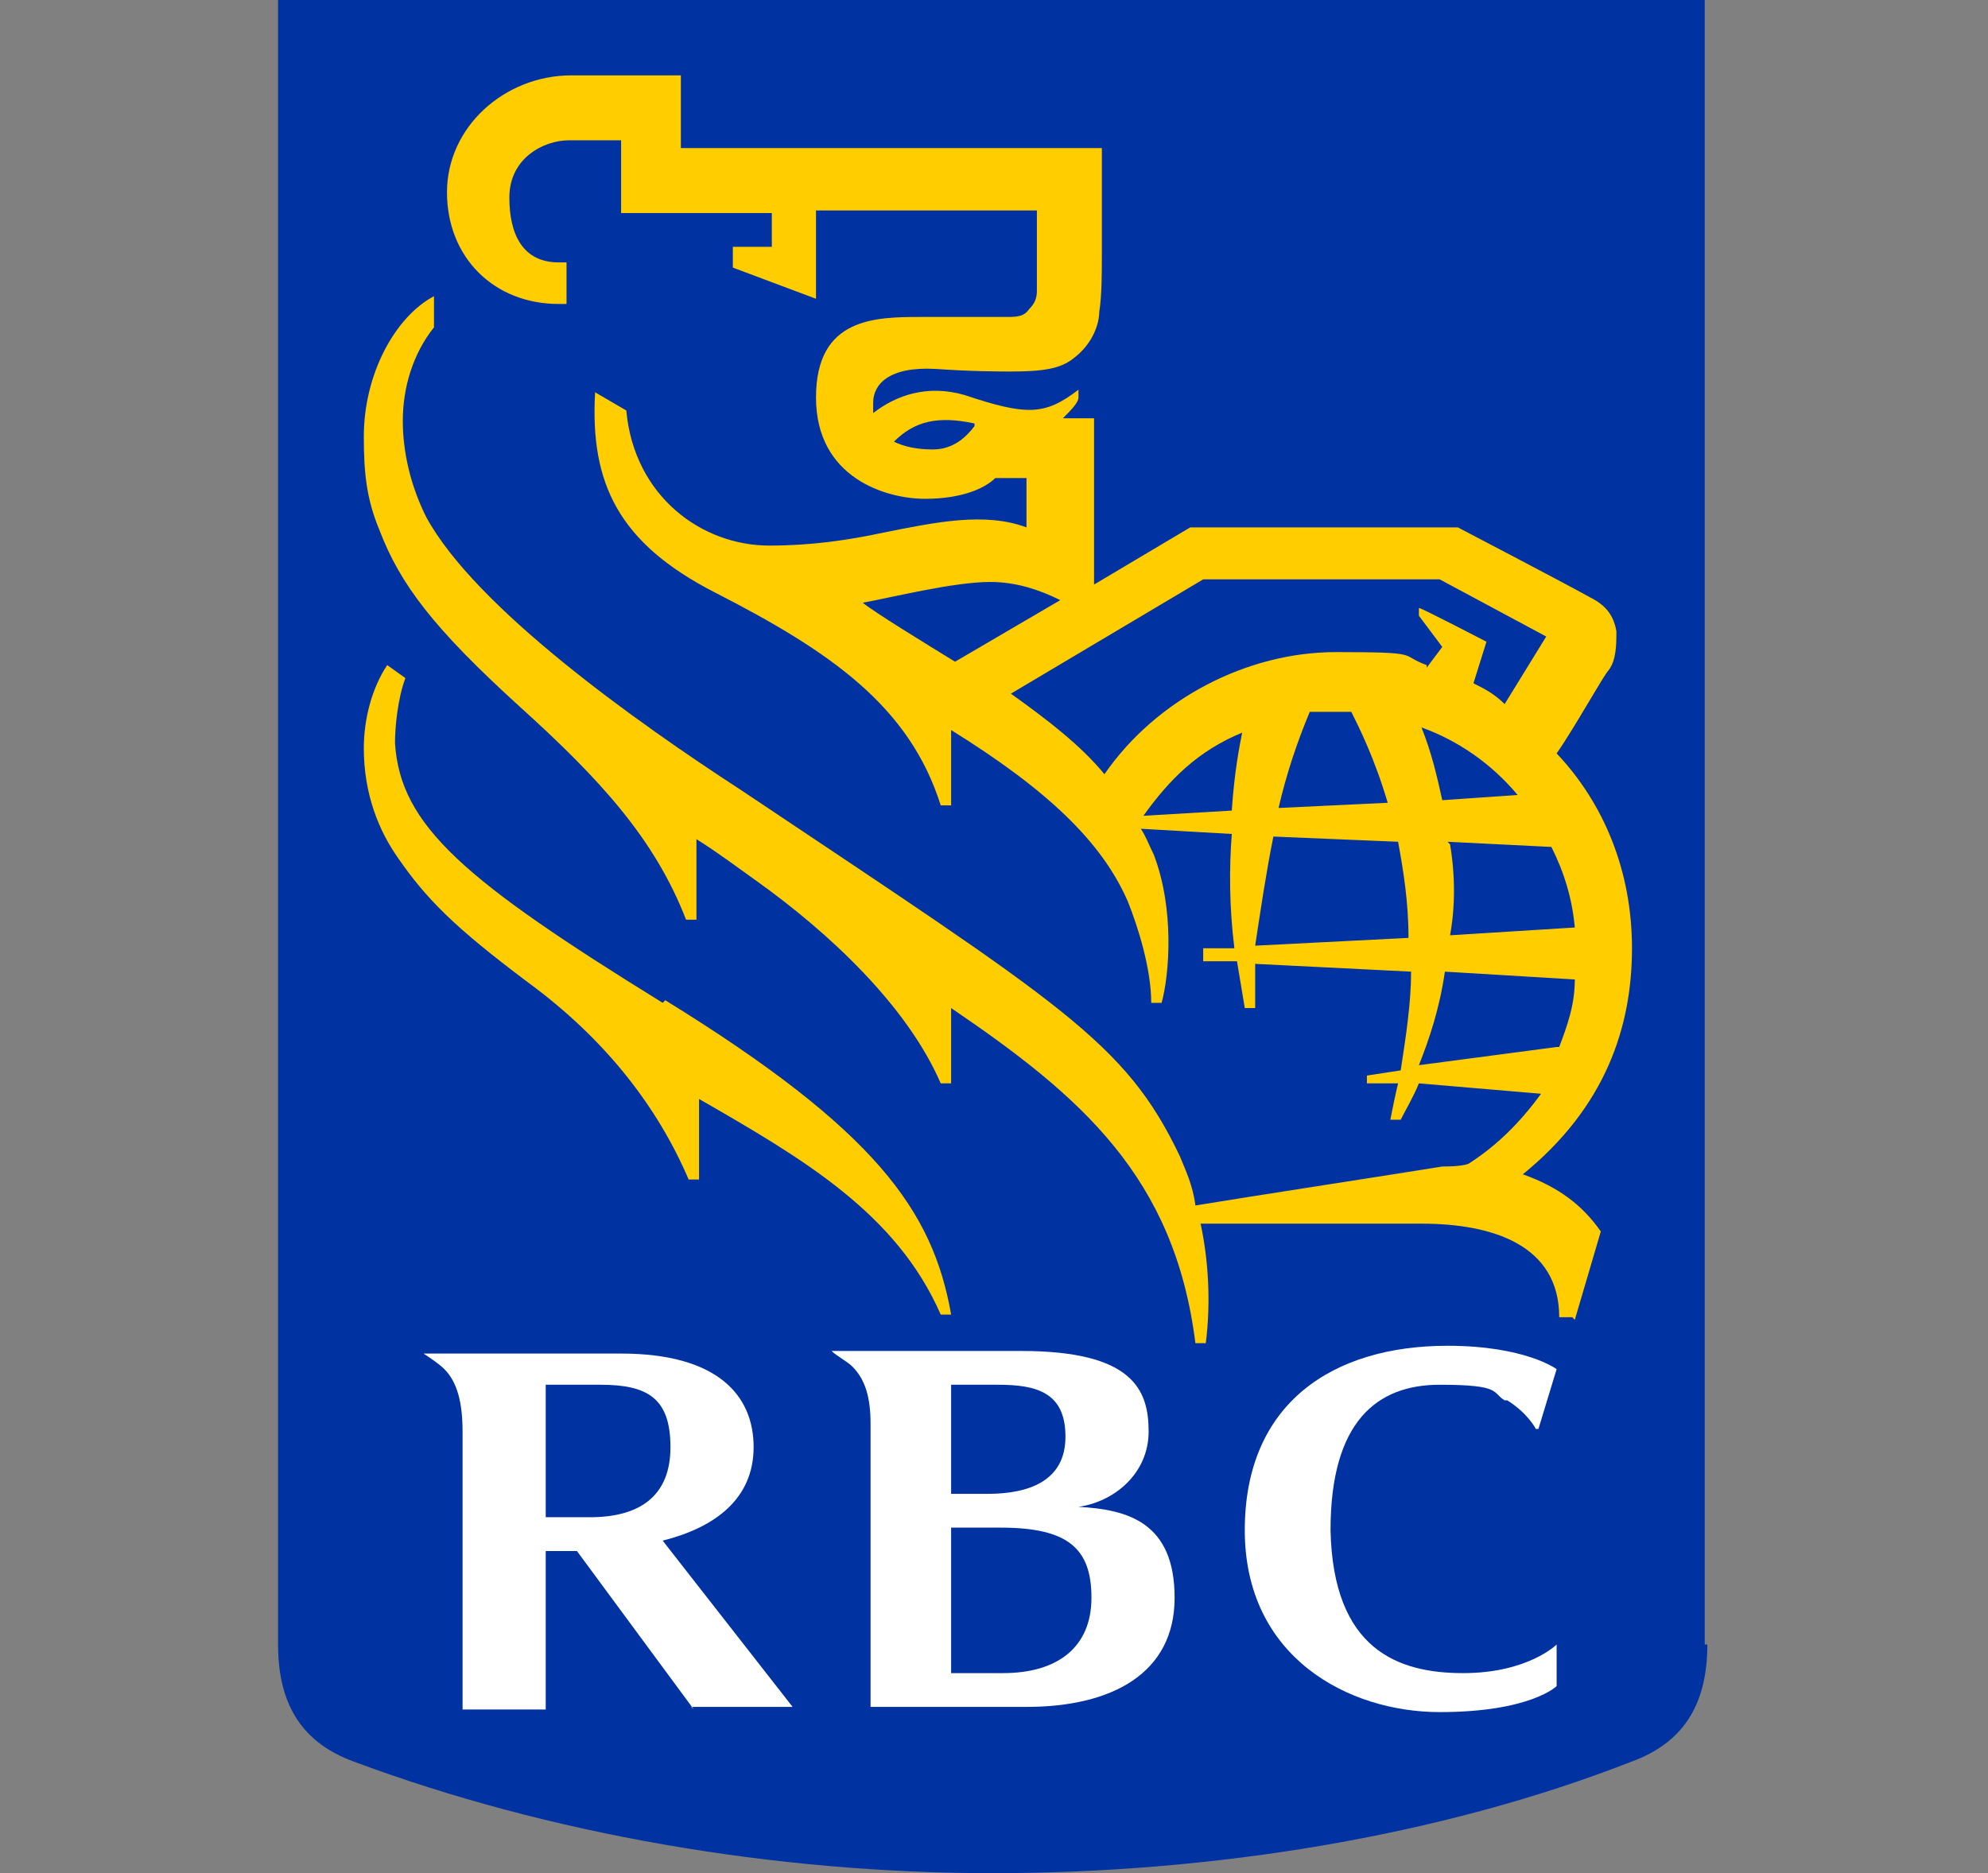 <?xml version="1.0" encoding="UTF-8"?>
<svg id="One_line_x2C__cmyk_x2C__positive" xmlns="http://www.w3.org/2000/svg" version="1.1" viewBox="0 0 76.5 72.1">
  <rect x="0" y="0" width="76.5" height="72.1" fill="#808080" stroke="none"/>
  <!-- Generator: Adobe Illustrator 29.8.1, SVG Export Plug-In . SVG Version: 2.1.1 Build 2)  -->
  <defs>
    <style>
      .st0 {
        fill: #fff;
      }

      .st1 {
        fill: #ffcd00;
      }

      .st2 {
        fill: #0033a1;
      }
    </style>
  </defs>
  <g id="Layer_2">
    <g>
      <path class="st2" d="M65.7,63.3c0,2.4-1,3.8-2.9,4.5-7.4,2.9-16.2,4.3-24.6,4.3s-17.1-1.5-24.6-4.3c-1.9-.7-2.9-2.1-2.9-4.5V0h54.9v63.3Z"/>
      <g>
        <g>
          <path class="st1" d="M25.5,38.6c-7.6-4.7-10.1-6.8-10.3-10,0-.6.1-1.7.4-2.5l-.7-.5c-.6.9-.9,2.1-.9,3.2,0,1.8.6,3.2,1.3,4.2,1.1,1.6,2.2,2.7,5,4.8,3,2.2,5,4.8,6.2,7.6h.4v-3.1c4,2.3,7.6,4.4,9.3,8.3h.4c-.7-4-2.9-7.1-11-12.1Z"/>
          <path class="st1" d="M60.5,50.7h-.5c0-2.8-2.6-3.6-5.3-3.6h-8.5c.3,1.4.4,3,.2,4.6h-.4c-.8-6.4-4.4-9.5-9.4-12.9v2.9h-.4c-1.3-3-4.3-5.8-7.1-7.8h0c-.7-.5-1.5-1.1-2.3-1.6v3.1h-.4c-1.2-3.1-3.3-5.4-6.4-8.2-3.3-3-4.6-4.7-5.4-6.8-.5-1.2-.6-2.2-.6-3.6,0-2.4,1.2-4.6,2.7-5.4v1.2c-.8,1-1.2,2.3-1.2,3.6,0,1.2.3,2.5.9,3.7,1.9,3.5,8.1,7.9,12.1,10.5,12.4,8.3,14.8,9.7,16.9,14.1.2.5.5,1.1.6,1.9,1.8-.3,8.3-1.3,9.5-1.5.2,0,.7,0,1-.1,1.1-.7,2-1.6,2.8-2.7l-4.7-.4c-.2.5-.5,1-.7,1.4h-.4c.1-.5.2-1,.3-1.4h-1.2v-.3l1.3-.2c.2-1.3.4-2.6.4-3.8l-6-.3c0,.6,0,1.2,0,1.7h-.4c-.1-.6-.2-1.2-.3-1.8h-1.3v-.5h1.2c-.2-1.6-.2-3.1-.1-4.4l-3.5-.2c.2.3.3.6.5,1,.8,2.1.6,4.6.3,5.7h-.4c0-1.3-.5-2.9-.9-3.9-1-2.3-3.1-4.3-6.8-6.6v2.9h-.4c-1.2-3.8-4.2-5.9-8.7-8.2-3.7-1.9-4.8-4.2-4.6-7.7l1.2.7c.3,3.3,2.9,5.2,5.5,5.2,1.6,0,3-.2,4.4-.5,2-.4,3.9-.8,5.5-.2v-1.9h-1.2c-.4.4-1.3.8-2.7.8-1.5,0-4.2-.8-4.2-3.9s2.3-3.1,4.1-3.1,2.6,0,3.2,0c.4,0,.7,0,.9-.3.2-.2.3-.4.3-.7,0-.3,0-.7,0-1.2v-1.9h-8.5v3.4l-3.2-1.2v-.8h1.5v-1.3h-5.8v-2.8h-2c-1,0-2.3.7-2.3,2.2,0,1.4.5,2.5,1.9,2.5h.3v1.6h-.3c-2.5,0-4.3-1.8-4.3-4.3s2.2-4.5,4.8-4.5h4.2v2.8h16.2v4.1c0,.7,0,1.6-.1,2.2,0,.4-.2,1.2-1,1.8-.5.4-1.2.5-2.4.5-.4,0-1.5,0-2.9-.1-1.8-.1-2.4.6-2.4,1.3,0,.1,0,.3,0,.4.9-.7,2.1-1.1,3.5-.7,2.4.8,3.1.8,4.4-.2v.3c0,.2-.3.5-.6.8h1.2v6.4l3.7-2.2h10.3s4.4,2.3,5.1,2.7c.6.3.9.7,1,1.3,0,.5,0,1.1-.3,1.5-.2.2-1.3,2.2-2,3.2,1.8,1.9,2.9,4.5,2.9,7.5s-1,6.1-4.2,8.7c1.4.5,2.3,1.2,3,2.2l-1,3.4ZM37.5,16.3c-1.4-.3-2.3-.1-3.1.7.4.2.9.3,1.5.3.8,0,1.3-.5,1.6-.9ZM36.7,25.5l4.1-2.4c-.8-.4-1.7-.7-2.7-.7-1.4,0-3.8.6-4.9.8.5.4,2.3,1.5,3.6,2.3ZM54.9,25.7l.6-.8-.9-1.2v-.3c.1,0,2.6,1.3,2.6,1.3l-.5,1.6c.4.2.8.4,1.2.8l1.6-2.6-4.1-2.2h-9.1l-7.4,4.4c1.4,1,2.7,2,3.6,3.1,2-2.9,5.5-4.7,8.9-4.7s2.4.1,3.5.5ZM54.2,36.1c0-1.4-.2-2.6-.4-3.7l-4.8-.2c-.3,1.5-.5,2.9-.7,4.2l5.9-.3ZM55.8,32.5c.2,1.2.2,2.4,0,3.5l4.8-.3c-.1-1.1-.4-2.1-.9-3.1l-4-.2ZM53.4,30.9c-.5-1.7-1.1-2.9-1.4-3.5-.2,0-.4,0-.6,0-.3,0-.7,0-1,0-.5,1.2-.9,2.4-1.2,3.7l4.2-.2ZM54.7,28c.4,1,.6,1.9.8,2.8l2.9-.2c-1-1.2-2.3-2.1-3.7-2.6ZM60,40.3c.3-.8.6-1.6.6-2.6l-5-.3c-.2,1.4-.6,2.6-1,3.6l5.3-.7ZM47.8,28.2c-1.7.7-2.8,1.8-3.8,3.2l3.4-.2c.1-1.5.3-2.5.4-3Z"/>
        </g>
        <g>
          <path class="st0" d="M41.5,58c1.4-.2,2.7-1.3,2.7-2.9s-.6-3.1-4.9-3.1h-7.3c.2.2.6.4.8.6.5.5.7,1.2.7,2.2v10.9h6c3.3,0,5.7-1.3,5.7-4.2s-1.8-3.4-3.7-3.5ZM38.4,53.3c1.5,0,2.6.3,2.6,2s-1.4,2.2-3,2.2h-1.4v-4.2h1.8ZM38.5,64.4h-1.9v-5.6h1.9c2.6,0,3.5.8,3.5,2.7s-1.3,2.9-3.4,2.9Z"/>
          <path class="st0" d="M26.6,65.7h3.9l-5-6.4c2-.5,3.5-1.6,3.5-3.6s-1.4-3.6-5.1-3.6h-7.6c.3.2.6.4.8.6.5.5.7,1.3.7,2.4v10.7h3.2v-6.1h1.2l4.5,6.1ZM21,53.3h2.1c1.8,0,2.7.5,2.7,2.4s-1.2,2.7-3.1,2.7h-1.7v-5.1Z"/>
          <path class="st0" d="M58,53.9c.8.5,1.1,1.1,1.1,1.1,0,0,.1,0,.1,0l.7-2.3s-1.2-.9-4.2-.9c-4.4,0-7.8,2.2-7.8,7.1s4,7,7.5,7,4.5-1,4.5-1v-1.6s-1.1,1.1-3.6,1.1-5-.9-5.1-5.5c0-4.2,1.8-5.6,4.2-5.6s2,.3,2.5.6Z"/>
        </g>
      </g>
    </g>
  </g>
</svg>